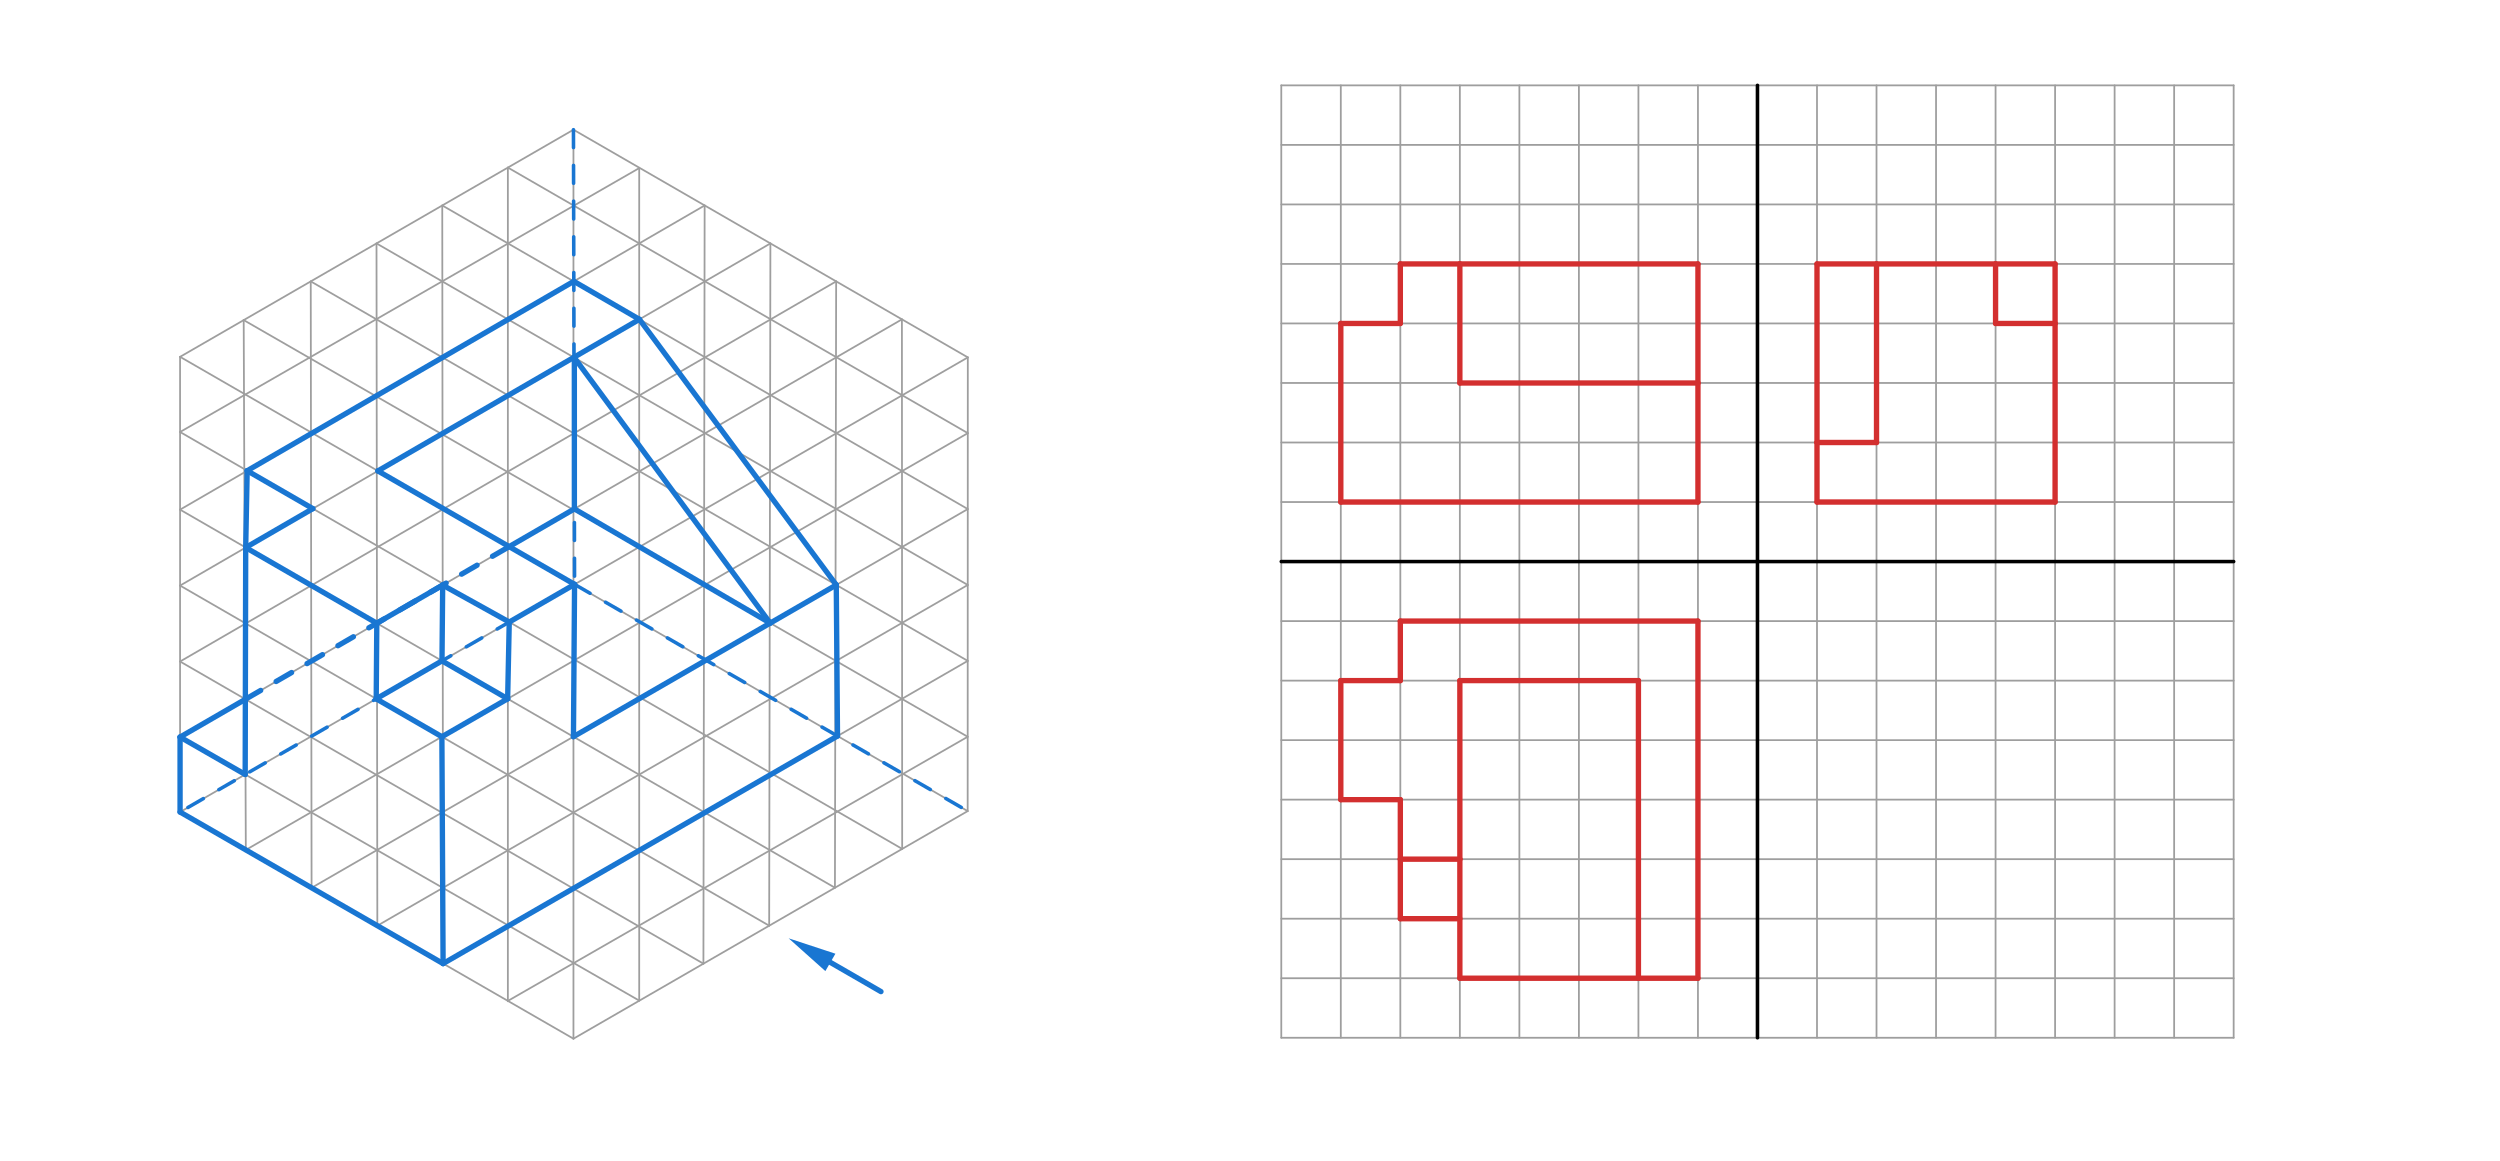 <svg xmlns="http://www.w3.org/2000/svg" class="svg--816" height="100%" preserveAspectRatio="xMidYMid meet" viewBox="0 0 1400 650" width="100%"><defs><marker id="marker-arrow" markerHeight="16" markerUnits="userSpaceOnUse" markerWidth="24" orient="auto-start-reverse" refX="24" refY="4" viewBox="0 0 24 8"><path d="M 0 0 L 24 4 L 0 8 z" stroke="inherit"></path></marker></defs><g class="aux-layer--949"></g><g class="main-layer--75a"><g class="element--733"><line stroke="#9E9E9E" stroke-dasharray="none" stroke-linecap="round" stroke-width="1" x1="100.837" x2="100.837" y1="199.825" y2="454.738"></line></g><g class="element--733"><line stroke="#9E9E9E" stroke-dasharray="none" stroke-linecap="round" stroke-width="1" x1="136.468" x2="137.66" y1="179.254" y2="475.998"></line></g><g class="element--733"><line stroke="#9E9E9E" stroke-dasharray="none" stroke-linecap="round" stroke-width="1" x1="174.019" x2="174.483" y1="157.574" y2="497.258"></line></g><g class="element--733"><line stroke="#9E9E9E" stroke-dasharray="none" stroke-linecap="round" stroke-width="1" x1="210.842" x2="211.307" y1="136.314" y2="518.518"></line></g><g class="element--733"><line stroke="#9E9E9E" stroke-dasharray="none" stroke-linecap="round" stroke-width="1" x1="247.665" x2="248.13" y1="115.054" y2="539.777"></line></g><g class="element--733"><line stroke="#9E9E9E" stroke-dasharray="none" stroke-linecap="round" stroke-width="1" x1="284.405" x2="284.405" y1="93.842" y2="560.713"></line></g><g class="element--733"><line stroke="#9E9E9E" stroke-dasharray="none" stroke-linecap="round" stroke-width="1" x1="321.133" x2="321.133" y1="72.637" y2="581.668"></line></g><g class="element--733"><line stroke="#9E9E9E" stroke-dasharray="none" stroke-linecap="round" stroke-width="1" x1="357.956" x2="357.956" y1="94.135" y2="560.336"></line></g><g class="element--733"><line stroke="#9E9E9E" stroke-dasharray="none" stroke-linecap="round" stroke-width="1" x1="394.602" x2="393.913" y1="115.054" y2="539.648"></line></g><g class="element--733"><line stroke="#9E9E9E" stroke-dasharray="none" stroke-linecap="round" stroke-width="1" x1="431.425" x2="430.737" y1="136.314" y2="518.388"></line></g><g class="element--733"><line stroke="#9E9E9E" stroke-dasharray="none" stroke-linecap="round" stroke-width="1" x1="468.248" x2="467.56" y1="157.574" y2="497.129"></line></g><g class="element--733"><line stroke="#9E9E9E" stroke-dasharray="none" stroke-linecap="round" stroke-width="1" x1="505.071" x2="505.218" y1="178.834" y2="475.386"></line></g><g class="element--733"><line stroke="#9E9E9E" stroke-dasharray="none" stroke-linecap="round" stroke-width="1" x1="541.978" x2="541.894" y1="200.142" y2="454.212"></line></g><g class="element--733"><line stroke="#9E9E9E" stroke-dasharray="none" stroke-linecap="round" stroke-width="1" x1="541.894" x2="321.133" y1="454.212" y2="581.668"></line></g><g class="element--733"><line stroke="#9E9E9E" stroke-dasharray="none" stroke-linecap="round" stroke-width="1" x1="321.133" x2="100.837" y1="581.668" y2="454.738"></line></g><g class="element--733"><line stroke="#9E9E9E" stroke-dasharray="none" stroke-linecap="round" stroke-width="1" x1="100.837" x2="321.133" y1="199.825" y2="72.637"></line></g><g class="element--733"><line stroke="#9E9E9E" stroke-dasharray="none" stroke-linecap="round" stroke-width="1" x1="321.133" x2="541.978" y1="72.637" y2="200.142"></line></g><g class="element--733"><line stroke="#9E9E9E" stroke-dasharray="none" stroke-linecap="round" stroke-width="1" x1="284.405" x2="541.978" y1="93.842" y2="242.565"></line></g><g class="element--733"><line stroke="#9E9E9E" stroke-dasharray="none" stroke-linecap="round" stroke-width="1" x1="247.665" x2="541.978" y1="115.054" y2="285.085"></line></g><g class="element--733"><line stroke="#9E9E9E" stroke-dasharray="none" stroke-linecap="round" stroke-width="1" x1="210.842" x2="541.978" y1="136.314" y2="327.604"></line></g><g class="element--733"><line stroke="#9E9E9E" stroke-dasharray="none" stroke-linecap="round" stroke-width="1" x1="174.019" x2="541.978" y1="157.574" y2="370.124"></line></g><g class="element--733"><line stroke="#9E9E9E" stroke-dasharray="none" stroke-linecap="round" stroke-width="1" x1="136.468" x2="541.894" y1="179.254" y2="412.583"></line></g><g class="element--733"><line stroke="#9E9E9E" stroke-dasharray="none" stroke-linecap="round" stroke-width="1" x1="100.837" x2="541.894" y1="199.825" y2="454.212"></line></g><g class="element--733"><line stroke="#9E9E9E" stroke-dasharray="none" stroke-linecap="round" stroke-width="1" x1="100.837" x2="505.218" y1="241.917" y2="475.386"></line></g><g class="element--733"><line stroke="#9E9E9E" stroke-dasharray="none" stroke-linecap="round" stroke-width="1" x1="100.837" x2="467.56" y1="285.401" y2="497.129"></line></g><g class="element--733"><line stroke="#9E9E9E" stroke-dasharray="none" stroke-linecap="round" stroke-width="1" x1="100.837" x2="430.737" y1="327.921" y2="518.388"></line></g><g class="element--733"><line stroke="#9E9E9E" stroke-dasharray="none" stroke-linecap="round" stroke-width="1" x1="100.837" x2="393.913" y1="370.441" y2="539.648"></line></g><g class="element--733"><line stroke="#9E9E9E" stroke-dasharray="none" stroke-linecap="round" stroke-width="1" x1="100.837" x2="357.956" y1="412.76" y2="560.336"></line></g><g class="element--733"><line stroke="#9E9E9E" stroke-dasharray="none" stroke-linecap="round" stroke-width="1" x1="100.837" x2="357.956" y1="241.917" y2="94.135"></line></g><g class="element--733"><line stroke="#9E9E9E" stroke-dasharray="none" stroke-linecap="round" stroke-width="1" x1="100.837" x2="394.602" y1="285.401" y2="115.054"></line></g><g class="element--733"><line stroke="#9E9E9E" stroke-dasharray="none" stroke-linecap="round" stroke-width="1" x1="100.837" x2="431.425" y1="327.921" y2="136.314"></line></g><g class="element--733"><line stroke="#9E9E9E" stroke-dasharray="none" stroke-linecap="round" stroke-width="1" x1="100.837" x2="468.248" y1="370.441" y2="157.574"></line></g><g class="element--733"><line stroke="#9E9E9E" stroke-dasharray="none" stroke-linecap="round" stroke-width="1" x1="100.837" x2="505.071" y1="412.76" y2="178.834"></line></g><g class="element--733"><line stroke="#9E9E9E" stroke-dasharray="none" stroke-linecap="round" stroke-width="1" x1="100.837" x2="541.978" y1="454.738" y2="200.142"></line></g><g class="element--733"><line stroke="#9E9E9E" stroke-dasharray="none" stroke-linecap="round" stroke-width="1" x1="137.66" x2="541.964" y1="475.955" y2="242.557"></line></g><g class="element--733"><line stroke="#9E9E9E" stroke-dasharray="none" stroke-linecap="round" stroke-width="1" x1="174.483" x2="541.95" y1="497.171" y2="285.069"></line></g><g class="element--733"><line stroke="#9E9E9E" stroke-dasharray="none" stroke-linecap="round" stroke-width="1" x1="211.306" x2="541.936" y1="518.388" y2="327.58"></line></g><g class="element--733"><line stroke="#9E9E9E" stroke-dasharray="none" stroke-linecap="round" stroke-width="1" x1="248.129" x2="541.922" y1="539.605" y2="370.092"></line></g><g class="element--733"><line stroke="#9E9E9E" stroke-dasharray="none" stroke-linecap="round" stroke-width="1" x1="284.405" x2="541.894" y1="560.506" y2="412.583"></line></g><g class="element--733"><line stroke="#1976D2" stroke-dasharray="10" stroke-linecap="round" stroke-width="2" x1="321.133" x2="321.752" y1="72.637" y2="327.241"></line></g><g class="element--733"><line stroke="#1976D2" stroke-dasharray="10" stroke-linecap="round" stroke-width="2" x1="321.752" x2="100.837" y1="327.241" y2="454.738"></line></g><g class="element--733"><line stroke="#1976D2" stroke-dasharray="10" stroke-linecap="round" stroke-width="2" x1="321.752" x2="541.894" y1="327.241" y2="454.212"></line></g><g class="element--733"><line stroke="#1976D2" stroke-dasharray="none" stroke-linecap="round" stroke-width="3" x1="100.837" x2="248.129" y1="454.738" y2="539.605"></line></g><g class="element--733"><line stroke="#1976D2" stroke-dasharray="none" stroke-linecap="round" stroke-width="3" x1="248.129" x2="468.998" y1="539.605" y2="412.168"></line></g><g class="element--733"><line stroke="#1976D2" stroke-dasharray="none" stroke-linecap="round" stroke-width="3" x1="468.998" x2="468.313" y1="412.168" y2="327.572"></line></g><g class="element--733"><line stroke="#9E9E9E" stroke-dasharray="none" stroke-linecap="round" stroke-width="1" x1="717.518" x2="1250.85" y1="581.139" y2="581.139"></line></g><g class="element--733"><line stroke="#9E9E9E" stroke-dasharray="none" stroke-linecap="round" stroke-width="1" x1="717.518" x2="1250.85" y1="547.806" y2="547.806"></line></g><g class="element--733"><line stroke="#9E9E9E" stroke-dasharray="none" stroke-linecap="round" stroke-width="1" x1="717.518" x2="1250.85" y1="514.472" y2="514.472"></line></g><g class="element--733"><line stroke="#9E9E9E" stroke-dasharray="none" stroke-linecap="round" stroke-width="1" x1="717.518" x2="1250.85" y1="481.139" y2="481.139"></line></g><g class="element--733"><line stroke="#9E9E9E" stroke-dasharray="none" stroke-linecap="round" stroke-width="1" x1="717.518" x2="1250.85" y1="447.806" y2="447.806"></line></g><g class="element--733"><line stroke="#9E9E9E" stroke-dasharray="none" stroke-linecap="round" stroke-width="1" x1="717.518" x2="1250.85" y1="414.472" y2="414.472"></line></g><g class="element--733"><line stroke="#9E9E9E" stroke-dasharray="none" stroke-linecap="round" stroke-width="1" x1="717.518" x2="1250.85" y1="381.139" y2="381.139"></line></g><g class="element--733"><line stroke="#9E9E9E" stroke-dasharray="none" stroke-linecap="round" stroke-width="1" x1="717.518" x2="1250.85" y1="347.806" y2="347.806"></line></g><g class="element--733"><line stroke="#9E9E9E" stroke-dasharray="none" stroke-linecap="round" stroke-width="1" x1="717.518" x2="1250.85" y1="314.472" y2="314.472"></line></g><g class="element--733"><line stroke="#9E9E9E" stroke-dasharray="none" stroke-linecap="round" stroke-width="1" x1="717.518" x2="1250.85" y1="281.139" y2="281.139"></line></g><g class="element--733"><line stroke="#9E9E9E" stroke-dasharray="none" stroke-linecap="round" stroke-width="1" x1="717.518" x2="1250.85" y1="247.806" y2="247.806"></line></g><g class="element--733"><line stroke="#9E9E9E" stroke-dasharray="none" stroke-linecap="round" stroke-width="1" x1="717.518" x2="1250.85" y1="214.472" y2="214.472"></line></g><g class="element--733"><line stroke="#9E9E9E" stroke-dasharray="none" stroke-linecap="round" stroke-width="1" x1="717.518" x2="1250.85" y1="181.139" y2="181.139"></line></g><g class="element--733"><line stroke="#9E9E9E" stroke-dasharray="none" stroke-linecap="round" stroke-width="1" x1="717.518" x2="1250.85" y1="147.806" y2="147.806"></line></g><g class="element--733"><line stroke="#9E9E9E" stroke-dasharray="none" stroke-linecap="round" stroke-width="1" x1="717.518" x2="1250.85" y1="114.472" y2="114.472"></line></g><g class="element--733"><line stroke="#9E9E9E" stroke-dasharray="none" stroke-linecap="round" stroke-width="1" x1="717.518" x2="1250.85" y1="81.139" y2="81.139"></line></g><g class="element--733"><line stroke="#9E9E9E" stroke-dasharray="none" stroke-linecap="round" stroke-width="1" x1="717.518" x2="1250.85" y1="47.806" y2="47.806"></line></g><g class="element--733"><line stroke="#9E9E9E" stroke-dasharray="none" stroke-linecap="round" stroke-width="1" x1="750.851" x2="750.851" y1="47.806" y2="581.139"></line></g><g class="element--733"><line stroke="#9E9E9E" stroke-dasharray="none" stroke-linecap="round" stroke-width="1" x1="717.518" x2="717.518" y1="47.806" y2="581.139"></line></g><g class="element--733"><line stroke="#9E9E9E" stroke-dasharray="none" stroke-linecap="round" stroke-width="1" x1="784.184" x2="784.184" y1="47.806" y2="581.139"></line></g><g class="element--733"><line stroke="#9E9E9E" stroke-dasharray="none" stroke-linecap="round" stroke-width="1" x1="817.518" x2="817.518" y1="47.806" y2="581.139"></line></g><g class="element--733"><line stroke="#9E9E9E" stroke-dasharray="none" stroke-linecap="round" stroke-width="1" x1="850.851" x2="850.851" y1="47.806" y2="581.139"></line></g><g class="element--733"><line stroke="#9E9E9E" stroke-dasharray="none" stroke-linecap="round" stroke-width="1" x1="884.184" x2="884.184" y1="47.806" y2="581.139"></line></g><g class="element--733"><line stroke="#9E9E9E" stroke-dasharray="none" stroke-linecap="round" stroke-width="1" x1="917.517" x2="917.517" y1="47.806" y2="581.139"></line></g><g class="element--733"><line stroke="#9E9E9E" stroke-dasharray="none" stroke-linecap="round" stroke-width="1" x1="950.85" x2="950.85" y1="47.806" y2="581.139"></line></g><g class="element--733"><line stroke="#9E9E9E" stroke-dasharray="none" stroke-linecap="round" stroke-width="1" x1="984.183" x2="984.184" y1="47.806" y2="581.139"></line></g><g class="element--733"><line stroke="#9E9E9E" stroke-dasharray="none" stroke-linecap="round" stroke-width="1" x1="1017.517" x2="1017.517" y1="47.806" y2="581.139"></line></g><g class="element--733"><line stroke="#9E9E9E" stroke-dasharray="none" stroke-linecap="round" stroke-width="1" x1="1050.85" x2="1050.85" y1="47.806" y2="581.139"></line></g><g class="element--733"><line stroke="#9E9E9E" stroke-dasharray="none" stroke-linecap="round" stroke-width="1" x1="1084.183" x2="1084.183" y1="47.806" y2="581.139"></line></g><g class="element--733"><line stroke="#9E9E9E" stroke-dasharray="none" stroke-linecap="round" stroke-width="1" x1="1117.517" x2="1117.517" y1="47.806" y2="581.139"></line></g><g class="element--733"><line stroke="#9E9E9E" stroke-dasharray="none" stroke-linecap="round" stroke-width="1" x1="1150.85" x2="1150.85" y1="47.806" y2="581.139"></line></g><g class="element--733"><line stroke="#9E9E9E" stroke-dasharray="none" stroke-linecap="round" stroke-width="1" x1="1184.183" x2="1184.183" y1="47.806" y2="581.139"></line></g><g class="element--733"><line stroke="#9E9E9E" stroke-dasharray="none" stroke-linecap="round" stroke-width="1" x1="1217.517" x2="1217.517" y1="47.806" y2="581.139"></line></g><g class="element--733"><line stroke="#9E9E9E" stroke-dasharray="none" stroke-linecap="round" stroke-width="1" x1="1250.85" x2="1250.85" y1="47.806" y2="581.139"></line></g><g class="element--733"><line stroke="#000000" stroke-dasharray="none" stroke-linecap="round" stroke-width="2" x1="984.183" x2="984.184" y1="47.806" y2="581.139"></line></g><g class="element--733"><line stroke="#000000" stroke-dasharray="none" stroke-linecap="round" stroke-width="2" x1="717.518" x2="1250.85" y1="314.472" y2="314.472"></line></g><g class="element--733"><line stroke="#1976D2" stroke-dasharray="none" stroke-linecap="round" stroke-width="3" x1="493.333" x2="465.014" y1="555.296" y2="538.946"></line><path d="M441.632,525.446 l27,5.625 l0,-11.25 z" fill="#1976D2" stroke="#1976D2" stroke-width="0" transform="rotate(30, 441.632, 525.446)"></path></g><g class="element--733"><line stroke="#1976D2" stroke-dasharray="none" stroke-linecap="round" stroke-width="3" x1="468.313" x2="321.077" y1="327.572" y2="412.557"></line></g><g class="element--733"><line stroke="#1976D2" stroke-dasharray="none" stroke-linecap="round" stroke-width="3" x1="100.837" x2="100.837" y1="454.738" y2="412.76"></line></g><g class="element--733"><line stroke="#1976D2" stroke-dasharray="none" stroke-linecap="round" stroke-width="3" x1="100.837" x2="137.305" y1="412.76" y2="433.691"></line></g><g class="element--733"><line stroke="#1976D2" stroke-dasharray="none" stroke-linecap="round" stroke-width="3" x1="137.305" x2="137.589" y1="433.691" y2="306.62"></line></g><g class="element--733"><line stroke="#1976D2" stroke-dasharray="none" stroke-linecap="round" stroke-width="3" x1="137.589" x2="175.174" y1="306.62" y2="284.835"></line></g><g class="element--733"><line stroke="#1976D2" stroke-dasharray="none" stroke-linecap="round" stroke-width="3" x1="175.174" x2="138.414" y1="284.835" y2="263.612"></line></g><g class="element--733"><line stroke="#1976D2" stroke-dasharray="none" stroke-linecap="round" stroke-width="3" x1="138.414" x2="137.589" y1="263.612" y2="306.62"></line></g><g class="element--733"><line stroke="#1976D2" stroke-dasharray="none" stroke-linecap="round" stroke-width="3" x1="137.589" x2="211.005" y1="306.62" y2="349.007"></line></g><g class="element--733"><line stroke="#1976D2" stroke-dasharray="none" stroke-linecap="round" stroke-width="3" x1="248.129" x2="247.456" y1="539.605" y2="412.571"></line></g><g class="element--733"><line stroke="#1976D2" stroke-dasharray="none" stroke-linecap="round" stroke-width="3" x1="210.685" x2="247.456" y1="391.342" y2="412.571"></line></g><g class="element--733"><line stroke="#1976D2" stroke-dasharray="none" stroke-linecap="round" stroke-width="3" x1="210.685" x2="211.005" y1="391.342" y2="349.007"></line></g><g class="element--733"><line stroke="#1976D2" stroke-dasharray="none" stroke-linecap="round" stroke-width="3" x1="211.005" x2="248.62" y1="349.007" y2="327.239"></line></g><g class="element--733"><line stroke="#1976D2" stroke-dasharray="none" stroke-linecap="round" stroke-width="3" x1="247.898" x2="285.181" y1="327.657" y2="348.348"></line></g><g class="element--733"><line stroke="#1976D2" stroke-dasharray="none" stroke-linecap="round" stroke-width="3" x1="285.181" x2="284.281" y1="348.348" y2="391.313"></line></g><g class="element--733"><line stroke="#1976D2" stroke-dasharray="none" stroke-linecap="round" stroke-width="3" x1="284.281" x2="247.456" y1="391.313" y2="412.571"></line></g><g class="element--733"><line stroke="#1976D2" stroke-dasharray="none" stroke-linecap="round" stroke-width="3" x1="210.685" x2="247.515" y1="391.342" y2="370.086"></line></g><g class="element--733"><line stroke="#1976D2" stroke-dasharray="none" stroke-linecap="round" stroke-width="3" x1="247.515" x2="247.898" y1="370.086" y2="327.657"></line></g><g class="element--733"><line stroke="#1976D2" stroke-dasharray="none" stroke-linecap="round" stroke-width="3" x1="247.515" x2="284.281" y1="370.086" y2="391.313"></line></g><g class="element--733"><line stroke="#1976D2" stroke-dasharray="none" stroke-linecap="round" stroke-width="3" x1="285.181" x2="321.752" y1="348.348" y2="327.241"></line></g><g class="element--733"><line stroke="#1976D2" stroke-dasharray="none" stroke-linecap="round" stroke-width="3" x1="321.752" x2="321.133" y1="327.241" y2="412.525"></line></g><g class="element--733"><line stroke="#1976D2" stroke-dasharray="none" stroke-linecap="round" stroke-width="3" x1="138.414" x2="321.34" y1="263.612" y2="157.537"></line></g><g class="element--733"><line stroke="#1976D2" stroke-dasharray="none" stroke-linecap="round" stroke-width="3" x1="321.34" x2="358.064" y1="157.537" y2="178.834"></line></g><g class="element--733"><line stroke="#1976D2" stroke-dasharray="none" stroke-linecap="round" stroke-width="3" x1="358.064" x2="211.612" y1="178.834" y2="263.716"></line></g><g class="element--733"><line stroke="#1976D2" stroke-dasharray="none" stroke-linecap="round" stroke-width="3" x1="211.612" x2="321.752" y1="263.716" y2="327.241"></line></g><g class="element--733"><line stroke="#1976D2" stroke-dasharray="none" stroke-linecap="round" stroke-width="3" x1="321.443" x2="431.302" y1="200.059" y2="348.935"></line></g><g class="element--733"><line stroke="#1976D2" stroke-dasharray="none" stroke-linecap="round" stroke-width="3" x1="358.064" x2="468.313" y1="178.834" y2="327.572"></line></g><g class="element--733"><line stroke="#1976D2" stroke-dasharray="none" stroke-linecap="round" stroke-width="3" x1="431.302" x2="321.649" y1="348.935" y2="284.978"></line></g><g class="element--733"><line stroke="#1976D2" stroke-dasharray="none" stroke-linecap="round" stroke-width="3" x1="321.649" x2="321.632" y1="284.978" y2="200.315"></line></g><g class="element--733"><line stroke="#1976D2" stroke-dasharray="none" stroke-linecap="round" stroke-width="3" x1="321.649" x2="285.124" y1="284.978" y2="306.115"></line></g><g class="element--733"><line stroke="#1976D2" stroke-dasharray="none" stroke-linecap="round" stroke-width="3" x1="100.837" x2="137.399" y1="412.76" y2="391.602"></line></g><g class="element--733"><line stroke="#1976D2" stroke-dasharray="10" stroke-linecap="round" stroke-width="3" x1="137.321" x2="285.124" y1="391.647" y2="306.115"></line></g><g class="element--733"><line stroke="#D32F2F" stroke-dasharray="none" stroke-linecap="round" stroke-width="3" x1="750.851" x2="950.85" y1="281.139" y2="281.139"></line></g><g class="element--733"><line stroke="#D32F2F" stroke-dasharray="none" stroke-linecap="round" stroke-width="3" x1="750.851" x2="750.851" y1="281.139" y2="181.139"></line></g><g class="element--733"><line stroke="#D32F2F" stroke-dasharray="none" stroke-linecap="round" stroke-width="3" x1="750.851" x2="784.184" y1="181.139" y2="181.139"></line></g><g class="element--733"><line stroke="#D32F2F" stroke-dasharray="none" stroke-linecap="round" stroke-width="3" x1="784.184" x2="784.184" y1="181.139" y2="147.806"></line></g><g class="element--733"><line stroke="#D32F2F" stroke-dasharray="none" stroke-linecap="round" stroke-width="3" x1="784.184" x2="817.518" y1="147.806" y2="147.806"></line></g><g class="element--733"><line stroke="#D32F2F" stroke-dasharray="none" stroke-linecap="round" stroke-width="3" x1="817.518" x2="817.518" y1="147.806" y2="214.472"></line></g><g class="element--733"><line stroke="#D32F2F" stroke-dasharray="none" stroke-linecap="round" stroke-width="3" x1="817.518" x2="950.85" y1="214.472" y2="214.472"></line></g><g class="element--733"><line stroke="#D32F2F" stroke-dasharray="none" stroke-linecap="round" stroke-width="3" x1="950.85" x2="950.85" y1="214.472" y2="281.139"></line></g><g class="element--733"><line stroke="#D32F2F" stroke-dasharray="none" stroke-linecap="round" stroke-width="3" x1="950.85" x2="784.184" y1="347.806" y2="347.806"></line></g><g class="element--733"><line stroke="#D32F2F" stroke-dasharray="none" stroke-linecap="round" stroke-width="3" x1="784.184" x2="784.184" y1="347.806" y2="381.139"></line></g><g class="element--733"><line stroke="#D32F2F" stroke-dasharray="none" stroke-linecap="round" stroke-width="3" x1="784.184" x2="750.851" y1="381.139" y2="381.139"></line></g><g class="element--733"><line stroke="#D32F2F" stroke-dasharray="none" stroke-linecap="round" stroke-width="3" x1="750.851" x2="750.851" y1="381.139" y2="447.806"></line></g><g class="element--733"><line stroke="#D32F2F" stroke-dasharray="none" stroke-linecap="round" stroke-width="3" x1="750.851" x2="784.184" y1="447.806" y2="447.806"></line></g><g class="element--733"><line stroke="#D32F2F" stroke-dasharray="none" stroke-linecap="round" stroke-width="3" x1="784.184" x2="784.184" y1="447.806" y2="481.139"></line></g><g class="element--733"><line stroke="#D32F2F" stroke-dasharray="none" stroke-linecap="round" stroke-width="3" x1="784.184" x2="817.518" y1="481.139" y2="481.139"></line></g><g class="element--733"><line stroke="#D32F2F" stroke-dasharray="none" stroke-linecap="round" stroke-width="3" x1="817.518" x2="817.518" y1="481.139" y2="381.139"></line></g><g class="element--733"><line stroke="#D32F2F" stroke-dasharray="none" stroke-linecap="round" stroke-width="3" x1="817.518" x2="917.517" y1="381.139" y2="381.139"></line></g><g class="element--733"><line stroke="#D32F2F" stroke-dasharray="none" stroke-linecap="round" stroke-width="3" x1="917.517" x2="917.517" y1="381.139" y2="547.806"></line></g><g class="element--733"><line stroke="#D32F2F" stroke-dasharray="none" stroke-linecap="round" stroke-width="3" x1="917.517" x2="950.85" y1="547.806" y2="547.806"></line></g><g class="element--733"><line stroke="#D32F2F" stroke-dasharray="none" stroke-linecap="round" stroke-width="3" x1="950.85" x2="950.85" y1="547.806" y2="347.806"></line></g><g class="element--733"><line stroke="#D32F2F" stroke-dasharray="none" stroke-linecap="round" stroke-width="3" x1="917.517" x2="817.518" y1="547.806" y2="547.806"></line></g><g class="element--733"><line stroke="#D32F2F" stroke-dasharray="none" stroke-linecap="round" stroke-width="3" x1="817.518" x2="817.518" y1="547.806" y2="481.139"></line></g><g class="element--733"><line stroke="#D32F2F" stroke-dasharray="none" stroke-linecap="round" stroke-width="3" x1="817.518" x2="784.184" y1="514.472" y2="514.472"></line></g><g class="element--733"><line stroke="#D32F2F" stroke-dasharray="none" stroke-linecap="round" stroke-width="3" x1="784.184" x2="784.184" y1="514.472" y2="481.139"></line></g><g class="element--733"><line stroke="#D32F2F" stroke-dasharray="none" stroke-linecap="round" stroke-width="3" x1="1017.517" x2="1150.85" y1="281.139" y2="281.139"></line></g><g class="element--733"><line stroke="#D32F2F" stroke-dasharray="none" stroke-linecap="round" stroke-width="3" x1="1150.85" x2="1150.85" y1="281.139" y2="181.139"></line></g><g class="element--733"><line stroke="#D32F2F" stroke-dasharray="none" stroke-linecap="round" stroke-width="3" x1="1150.85" x2="1117.517" y1="181.139" y2="181.139"></line></g><g class="element--733"><line stroke="#D32F2F" stroke-dasharray="none" stroke-linecap="round" stroke-width="3" x1="1117.517" x2="1117.517" y1="181.139" y2="147.806"></line></g><g class="element--733"><line stroke="#D32F2F" stroke-dasharray="none" stroke-linecap="round" stroke-width="3" x1="1117.517" x2="1050.85" y1="147.806" y2="147.806"></line></g><g class="element--733"><line stroke="#D32F2F" stroke-dasharray="none" stroke-linecap="round" stroke-width="3" x1="1050.85" x2="1050.85" y1="147.806" y2="247.806"></line></g><g class="element--733"><line stroke="#D32F2F" stroke-dasharray="none" stroke-linecap="round" stroke-width="3" x1="1050.85" x2="1017.517" y1="247.806" y2="247.806"></line></g><g class="element--733"><line stroke="#D32F2F" stroke-dasharray="none" stroke-linecap="round" stroke-width="3" x1="1017.517" x2="1017.517" y1="247.806" y2="281.139"></line></g><g class="element--733"><line stroke="#D32F2F" stroke-dasharray="none" stroke-linecap="round" stroke-width="3" x1="1117.517" x2="1150.85" y1="147.806" y2="147.806"></line></g><g class="element--733"><line stroke="#D32F2F" stroke-dasharray="none" stroke-linecap="round" stroke-width="3" x1="1150.85" x2="1150.85" y1="147.806" y2="181.139"></line></g><g class="element--733"><line stroke="#D32F2F" stroke-dasharray="none" stroke-linecap="round" stroke-width="3" x1="1050.85" x2="1017.517" y1="147.806" y2="147.806"></line></g><g class="element--733"><line stroke="#D32F2F" stroke-dasharray="none" stroke-linecap="round" stroke-width="3" x1="1017.517" x2="1017.517" y1="147.806" y2="247.806"></line></g><g class="element--733"><line stroke="#D32F2F" stroke-dasharray="none" stroke-linecap="round" stroke-width="3" x1="817.518" x2="950.85" y1="147.806" y2="147.806"></line></g><g class="element--733"><line stroke="#D32F2F" stroke-dasharray="none" stroke-linecap="round" stroke-width="3" x1="950.85" x2="950.85" y1="147.806" y2="214.472"></line></g></g><g class="snaps-layer--ac6"></g><g class="temp-layer--52d"></g></svg>